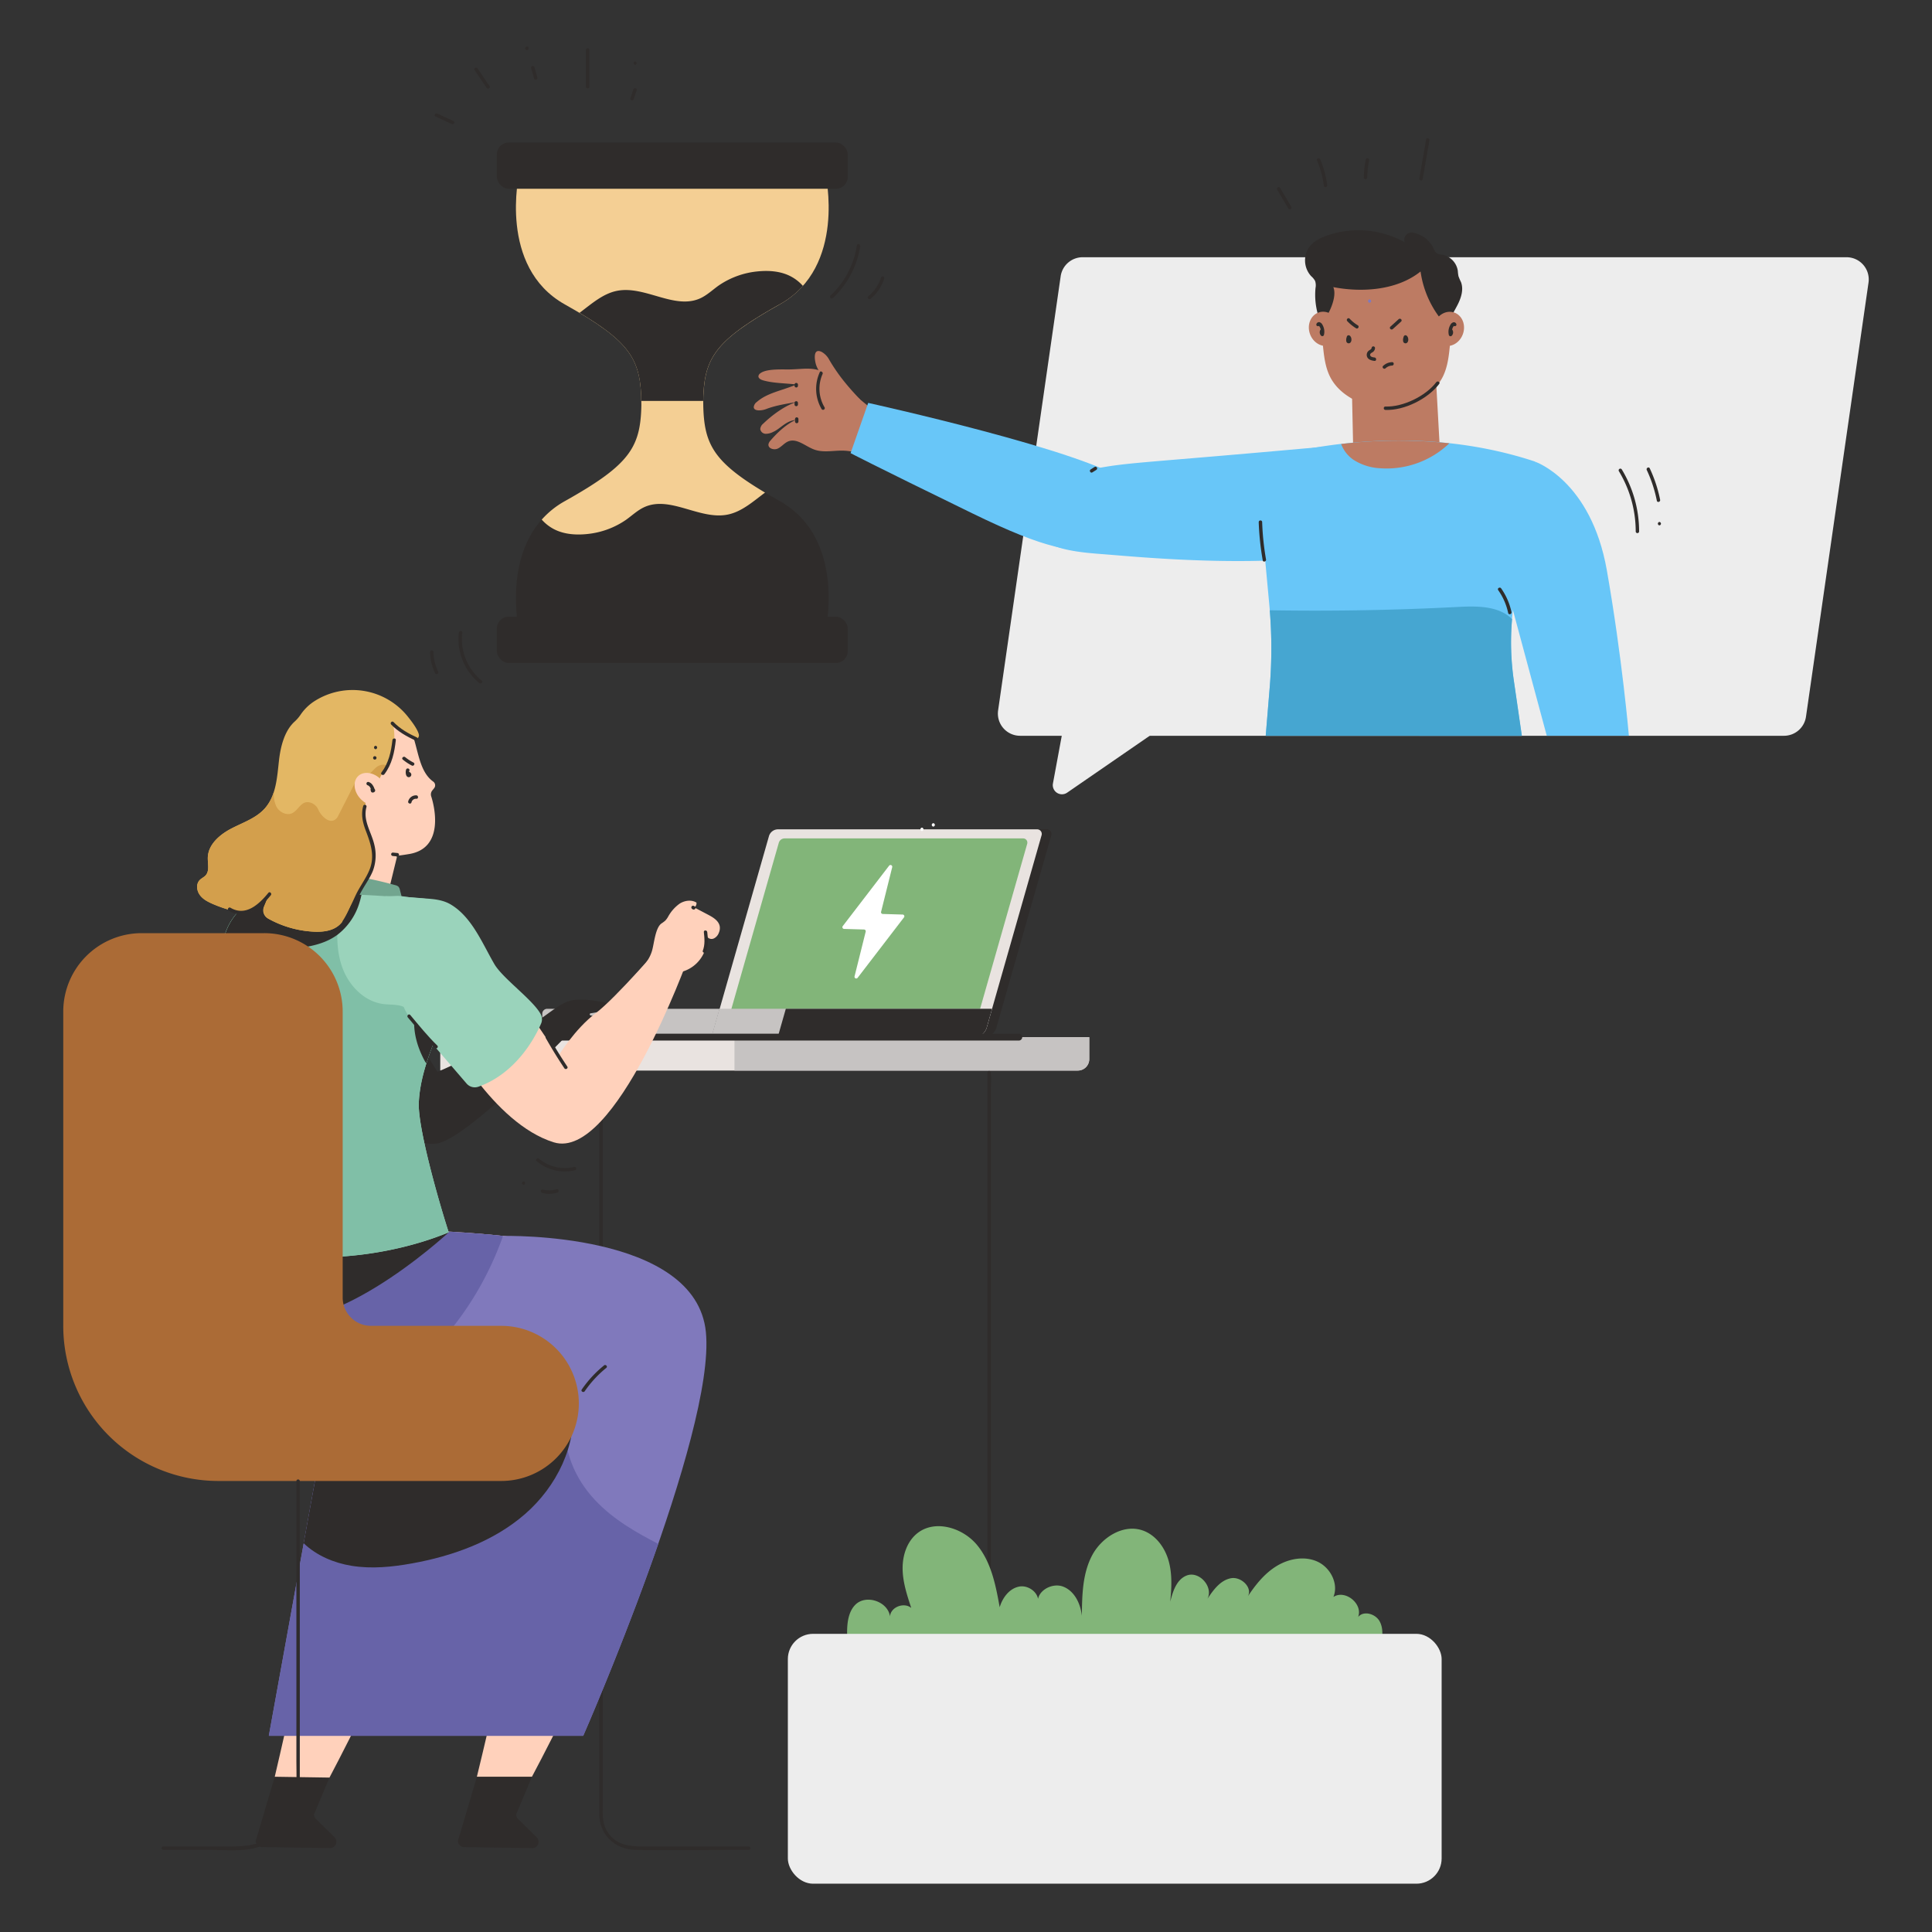 <?xml version="1.0" encoding="UTF-8"?> <svg xmlns="http://www.w3.org/2000/svg" viewBox="0 0 1000 1000"><rect x="0" y="0" width="1000" height="1000" fill="#333333" stroke="none"/><defs><style>.cls-1{fill:#f4cf94;}.cls-2{fill:#2f2c2b;}.cls-3{fill:#ededed;}.cls-4{fill:#ffd1bb;}.cls-5{fill:#e9e3e0;}.cls-6{fill:#c6c3c2;}.cls-7{fill:#82b579;}.cls-8{fill:#8079bc;}.cls-9{fill:#6763a8;}.cls-10{fill:#72a58f;}.cls-11{fill:#9ad3bb;}.cls-12{fill:#80bfa7;}.cls-13{fill:#e3b764;}.cls-14{fill:#d39f4c;}.cls-15{fill:#fff;}.cls-16{fill:#ab6b36;}.cls-17{fill:#68c6f8;}.cls-18{fill:#bd7b63;}.cls-19{fill:#46a6d1;}</style></defs><g id="art"><path class="cls-1" d="M427.24,90l-70.11-3.36v-.87l-9.15.44-9.14-.44v.87L268.72,90s-11.05,48.1,23.58,67.53,39.54,28.3,39.67,51.86h32c.12-23.56,5-32.44,39.66-51.86S427.24,90,427.24,90Z"></path><rect class="cls-2" x="257.17" y="73.76" width="181.62" height="23.95" rx="6.13"></rect><path class="cls-2" d="M409,142.9c-5.19-2.62-11.25-3-17-2.41a42.86,42.86,0,0,0-20.06,7.33c-3.16,2.24-6,5-9.54,6.61-13.33,6-28.59-6.73-43-3.9-7.4,1.46-13.28,6.81-19.44,11.4,27.69,16.49,31.86,25.74,32,47.43h32c.12-23.56,5-32.44,39.66-51.86A46,46,0,0,0,415.59,148,22,22,0,0,0,409,142.9Z"></path><path class="cls-2" d="M268.72,326.92l70.12,3.36v.88l9.14-.44,9.15.44v-.88l70.11-3.36s11.05-48.1-23.58-67.52S364.12,231.1,364,207.53H332c-.13,23.57-5,32.44-39.67,51.87S268.72,326.92,268.72,326.92Z"></path><rect class="cls-2" x="257.17" y="319.18" width="181.62" height="23.95" rx="6.13" transform="translate(695.96 662.32) rotate(180)"></rect><path class="cls-1" d="M286.94,274c5.19,2.62,11.25,3,17,2.41A42.86,42.86,0,0,0,324,269.08c3.16-2.25,6-5,9.54-6.61,13.34-6.05,28.6,6.73,43,3.9,7.4-1.46,13.28-6.82,19.44-11.41-27.69-16.49-31.86-25.73-32-47.43H332c-.13,23.57-5,32.44-39.67,51.87a45.76,45.76,0,0,0-11.93,9.54A22.15,22.15,0,0,0,286.94,274Z"></path><path class="cls-3" d="M545,405.53a4.74,4.74,0,0,0,7.34,4.76l52-35.83L554.16,356Z"></path><path class="cls-2" d="M173.19,951l-9.63-9.48a3.3,3.3,0,0,1-1-2.46l13.67-32.48L145.67,908l-13.32,44.91a3.3,3.3,0,0,0,3.24,3.15l35.24.52A3.3,3.3,0,0,0,173.19,951Z"></path><path class="cls-4" d="M249.12,668.8c-33-32.51-149.7-32.24-149.7-32.24L44.18,622.17c-31.6,130.87,158.89,91,158.89,91s-29.36,33-39.15,102.08c-4.41,31.12-21.71,104.39-21.71,104.39l28.32.43S285.52,704.66,249.12,668.8Z"></path><path class="cls-3" d="M923.39,380.84H528a11.5,11.5,0,0,1-11.38-13.15L549,143a11.51,11.51,0,0,1,11.39-9.86H955.75a11.5,11.5,0,0,1,11.39,13.14L934.77,371A11.51,11.51,0,0,1,923.39,380.84Z"></path><path class="cls-2" d="M310.18,555.2V935.42c0,1.35,0,2.71,0,4.07.34,10.45,8.36,17.77,18.64,18,17.73.39,35.51,0,53.25,0h5.56a.89.89,0,0,0,0-1.77H337.84c-8.87,0-18.32.92-23.68-8-2-3.43-2.21-7-2.21-10.82V563.36c0-2.3.38-5,0-7.24a5.65,5.65,0,0,1,0-.92.89.89,0,0,0-1.77,0Z"></path><path class="cls-5" d="M227.9,536.82H563.79a0,0,0,0,1,0,0v11.39a5.91,5.91,0,0,1-5.91,5.91h-330a0,0,0,0,1,0,0v-17.3a0,0,0,0,1,0,0Z"></path><path class="cls-6" d="M563.79,548.21V536.82H380.16v17.3H557.88A5.92,5.92,0,0,0,563.79,548.21Z"></path><path class="cls-2" d="M509.17,536.82H373.35l29.68-104a4.89,4.89,0,0,1,4.71-3.56H541.88a2.38,2.38,0,0,1,2.29,3l-28.41,99.55A6.86,6.86,0,0,1,509.17,536.82Z"></path><path class="cls-5" d="M504.13,536.82H368.31l29.69-104a4.89,4.89,0,0,1,4.7-3.56H536.85a2.39,2.39,0,0,1,2.29,3l-28.41,99.55A6.87,6.87,0,0,1,504.13,536.82Z"></path><path class="cls-7" d="M499.73,532.12h-124l27.37-95.88a3.13,3.13,0,0,1,3-2.28H529.59a2.18,2.18,0,0,1,2.09,2.77l-25.93,90.85A6.26,6.26,0,0,1,499.73,532.12Z"></path><path class="cls-6" d="M283.24,522.15a2.56,2.56,0,0,0-2.56,2.56v4.54a7.57,7.57,0,0,0,7.57,7.57h80.06l4.19-14.67Z"></path><path class="cls-6" d="M368.31,536.82H504.13a6.87,6.87,0,0,0,6.6-5l2.76-9.7h-141Z"></path><path class="cls-2" d="M510.73,531.85l2.76-9.7H406.74l-4.19,14.67H504.13A6.87,6.87,0,0,0,510.73,531.85Z"></path><path class="cls-2" d="M527.33,535.05H288.25a1.77,1.77,0,0,0,0,3.54H527.33a1.77,1.77,0,0,0,0-3.54Z"></path><path class="cls-2" d="M203.08,574.39s7.21,19.52,22.8,17.53,66.64-55.13,66.64-55.13,6.6,1.47,9.08-1.39,8.56-8.89,4.72-9.7l-.6-.13a.55.55,0,0,1,0-1.09c3.55-.51,8.92-1.49,10.53-3,2.48-2.28-11.8-4.69-18.94-3.92s-13.44,7.75-20.83,11.77c-42.75,23.22-50.07,25.39-50.07,25.39l-10.26-16.44"></path><path class="cls-4" d="M264.62,510.49,289,546.56s8.54-14,19.24-22.06,34.87-36.27,34.87-36.27l13,7.89s-37.8,104.94-69.46,95.15S231,534.86,231,534.86"></path><path class="cls-2" d="M277.81,951l-9.63-9.48a3.26,3.26,0,0,1-1-2.46l13.66-32.48L250.29,908,237,952.93a3.3,3.3,0,0,0,3.24,3.15l35.24.52A3.29,3.29,0,0,0,277.81,951Z"></path><path class="cls-4" d="M354.42,668.8c-33-32.51-149.69-32.24-149.69-32.24l-55.25-14.39c-31.6,130.87,158.89,91,158.89,91s-29.36,33-39.15,102.08c-4.4,31.12-22.39,104.39-22.39,104.39h28.5S390.83,704.66,354.42,668.8Z"></path><path class="cls-8" d="M260.37,639.72s99.83-2.59,105,49.8-63.49,208.92-63.49,208.92H139.14l27-149.05s-94.68-70-40.27-95.56C178,629.33,260.37,639.72,260.37,639.72Z"></path><path class="cls-9" d="M340.72,799.12c-20.8-10.79-50.81-27.64-48.67-68.06l-128.3,31.67L139.14,898.44H301.89S322.83,850.69,340.72,799.12Z"></path><path class="cls-2" d="M163.54,747.38c1.67,1.3,2.63,2,2.63,2l-9,49.39c6.66,6.4,15.67,10.21,24.84,11.69,10.32,1.67,20.9.62,31.2-1.24,21.22-3.83,42.3-11.4,58.56-25.56s27.05-35.69,24.61-57.11Z"></path><path class="cls-9" d="M205.19,714.57c25.5-17.8,44.62-45.06,55.18-74.85-30.36-3.22-55.64-3.16-55.64-3.16l-21.82-5.68c-6,3.33-11.78,6.94-17.37,10.64a131.82,131.82,0,0,0-19.28,15C149.34,691.52,175.09,707.75,205.19,714.57Z"></path><path class="cls-2" d="M232.25,637.86s-66.65,62-101.19,40.72,16.12-47.2,16.12-47.2"></path><polygon class="cls-4" points="178.74 412.93 158.68 480.54 193.08 494.21 205.46 443.53 178.74 412.93"></polygon><path class="cls-10" d="M210.26,473.32,207,460.62a3.7,3.7,0,0,0-.76-1.67,3.65,3.65,0,0,0-1.69-.81,216.2,216.2,0,0,0-38-6.93,4.48,4.48,0,0,0-2.57.28,4.36,4.36,0,0,0-1.5,1.68,103.24,103.24,0,0,0-8.45,17"></path><path class="cls-11" d="M105.1,635.61l7.21-58.47a314.75,314.75,0,0,0,2.13-51.72,270.51,270.51,0,0,1,.7-35.27,30.69,30.69,0,0,1,30.7-27.93c17.9.09,35.82.43,53.67,1.65,11.42.79,38.9-.66,41.41,14.24,1.45,8.57-1.73,19.51-4.07,28.28-5.63,21.09-19.11,42.32-20.08,64.35-.57,12.71,10,50.18,15.48,67.12-16.5,6.88-63.75,22.26-122.21,5.24A6.92,6.92,0,0,1,105.1,635.61Z"></path><path class="cls-12" d="M224.1,540.7c-.73-.9-1.49-1.78-2.3-2.64-2.69-2.84-5.81-5.43-7.47-9-1-2-1.42-4.36-2.88-6.06-2.95-3.42-8.26-2.78-12.75-3.28-9.88-1.12-17.91-9.27-21.38-18.58s-3.12-19.59-1.84-29.45l-52.26.3a30.64,30.64,0,0,0-8.08,18.13,270.51,270.51,0,0,0-.7,35.27,314.75,314.75,0,0,1-2.13,51.72l-2.37,19.17c2,15.67,5.53,31,13.78,44.34a73.52,73.52,0,0,0,4.86,6.88c49.77,9.36,88.95-3.54,103.67-9.67-5.48-16.94-16.05-54.41-15.48-67.12C217.22,560.58,220.33,550.58,224.1,540.7Z"></path><path class="cls-2" d="M186,467.36c.44-1.38.8-2.79,1.1-4.2-13.73-.65-27.49-.87-41.23-.94a30.69,30.69,0,0,0-30.58,26.9,16.06,16.06,0,0,0,4,1.44c8.53,2,17.42,1.44,26.16.87,10.14-.66,20.89-1.53,29.11-7.52A32.74,32.74,0,0,0,186,467.36Z"></path><path class="cls-2" d="M219.68,548.84c-4.2-7.88-6.61-17.11-4.59-25.81l14.36.53c0,1.38-.07,2.75-.14,4.12-3,7.51-6.21,15.05-8.6,22.68A6.36,6.36,0,0,1,219.68,548.84Z"></path><path class="cls-4" d="M214.55,383.49c2.17,7.47,3.4,16.58,9.67,21.05a2.38,2.38,0,0,1,.5,3.41l-1,1.23a3.25,3.25,0,0,0-.53,3c1.88,5.79,6.68,26.78-11.31,29.85-13.13,2.23-27.48,2.95-38.9-4.56-20.83-13.69-30.87-46.79-14.86-67.74C173,350.34,203.73,358,213,378.93A36.33,36.33,0,0,1,214.55,383.49Z"></path><path class="cls-13" d="M211.49,371.42a36.6,36.6,0,0,0-49.29-8.13,25,25,0,0,0-6.54,6.52,19.56,19.56,0,0,1-3.07,3.6c-5.23,4.67-7.31,12.68-8.16,19.94-1,8.78-1.44,18.39-7.28,25-4.49,5.1-11.29,7.33-17.33,10.46s-12.06,8.26-12.25,15.05c-.09,3.2,1,6.89-1.15,9.25-.86.93-2.09,1.44-3,2.35-2,2-1.66,5.39-.06,7.66s4,3.5,6.39,4.58a68.27,68.27,0,0,0,10.94,3.76c3.3.83,7,1.46,10-.1,3.46-1.76,5.15-5.86,8.41-8l-2.47,5.95a4.81,4.81,0,0,0,2,6.05,53.94,53.94,0,0,0,23.55,6.85c4.74.25,9.9-.29,13.42-3.48,3-2.72,4.25-6.83,6.14-10.42,2.8-5.32,7.19-9.72,9.69-15.18a25.19,25.19,0,0,0,1.66-16c-1-4.37-3.13-8.41-4-12.81a22.54,22.54,0,0,1,2.41-15.1,3,3,0,0,1,1.44-1.5c.54-.2,1.15-.1,1.69-.28,1.62-.56,1.41-2.86,1.85-4.52a10.53,10.53,0,0,1,1.89-3.31,31.51,31.51,0,0,0,5.11-24.51c1.85,1.15,7.15,6.19,10.73,7.41a2,2,0,0,0,2.56-2.46C216,377,212.29,372.45,211.49,371.42Z"></path><path class="cls-14" d="M194.65,397.25c-1.79,1.52-3.15,3.68-5.36,4.48a29.18,29.18,0,0,0-3.23.93,7.47,7.47,0,0,0-2.86,3.57L175,422.38a5.53,5.53,0,0,1-.79,1.18c-3.33,3.67-8-1.21-9.42-4.41a6.49,6.49,0,0,0-3.5-3.5c-6.7-2.65-6.89,7.23-13.6,5.51a7.37,7.37,0,0,1-4.67-3.77,14.66,14.66,0,0,1-1.21-7.79,23.47,23.47,0,0,1-4.68,8.78c-4.49,5.1-11.29,7.33-17.33,10.46s-12.06,8.26-12.25,15.05c-.09,3.2,1,6.89-1.15,9.25-.86.93-2.09,1.44-3,2.35-2,2-1.66,5.39-.06,7.66s4,3.5,6.39,4.58a68,68,0,0,0,11,3.76c3.29.83,7,1.46,10-.1,3.46-1.76,5.15-5.86,8.41-8-.77,1.86-1.55,3.73-2.32,5.6a5.27,5.27,0,0,0,2.34,6.65,53.89,53.89,0,0,0,23.1,6.6c4.74.25,9.9-.29,13.42-3.48,3-2.72,4.25-6.83,6.14-10.42,2.8-5.32,7.19-9.72,9.69-15.18a25.19,25.19,0,0,0,1.66-16c-1-4.37-3.13-8.41-4-12.81a22.54,22.54,0,0,1,2.41-15.1,3,3,0,0,1,1.44-1.5c.54-.2,1.15-.1,1.69-.28,1.62-.56,1.41-2.86,1.85-4.52a10.53,10.53,0,0,1,1.89-3.31,30.81,30.81,0,0,0,2-3.19C199,395.18,196.28,395.87,194.65,397.25Z"></path><ellipse class="cls-4" cx="191.97" cy="408.55" rx="7.29" ry="9.5" transform="translate(-230.26 248.9) rotate(-44.12)"></ellipse><path class="cls-2" d="M190.33,406.45a2.6,2.6,0,0,1,1.36,1.33c.33.56.48,1.3.85,1.81s1.48.62,1.61-.21a1.32,1.32,0,0,0,0-.56.9.9,0,0,0-1.62-.21c-.1.16,0,.1.32-.16l.86.65-.19-.7a.89.89,0,0,0-1.71.47l.19.7a.92.92,0,0,0,.85.65,1.24,1.24,0,0,0,1.21-.72l-1.62-.21v-.38l1.61-.21a7.16,7.16,0,0,1-.47-1.09,8.4,8.4,0,0,0-.7-1.24,4,4,0,0,0-2.09-1.62.88.88,0,0,0-.47,1.7Z"></path><path class="cls-2" d="M210.19,398.36c-.37,1.15-.34,3.95,1.46,3.91a1.34,1.34,0,0,0,1.25-1.42,1.53,1.53,0,0,0-1.66-1.33c-1.13.07-1.14,1.83,0,1.77.36,0,.45-.24.28-.8l.44.12c-.15-.08-.19-.5-.21-.68a2.58,2.58,0,0,1,.15-1.1c.35-1.08-1.36-1.55-1.71-.47Z"></path><path class="cls-15" d="M477.19,430.15a.89.89,0,0,0,0-1.77.89.89,0,0,0,0,1.77Z"></path><path class="cls-15" d="M483.08,427.85a.89.89,0,0,0,0-1.77.89.89,0,0,0,0,1.77Z"></path><path class="cls-2" d="M312.59,706.79a58.61,58.61,0,0,0-11.47,12.42c-.64.94.89,1.82,1.53.89A57.22,57.22,0,0,1,313.84,708c.88-.72-.37-2-1.25-1.25Z"></path><path class="cls-11" d="M199.51,463.87c8.07,0,4.52-.59,12.51.55,7.1,1,15,0,21.29,3.74,11,6.54,16.39,20.25,22.56,30.83,4.33,7.43,19.75,18.31,23.94,25.83a5.66,5.66,0,0,1,.25,5c-3,7-12.81,25.69-32.46,32.67a5.61,5.61,0,0,1-6.12-1.67L212.8,527.47a22.55,22.55,0,0,1-5.2-11.27Z"></path><path class="cls-2" d="M203.35,443.06l2.3.23a.9.9,0,0,0,.88-.89.91.91,0,0,0-.88-.88l-2.3-.23a.89.89,0,0,0-.89.88.91.91,0,0,0,.89.89Z"></path><path class="cls-2" d="M282.45,537.23q4.53,8,9.66,15.7c.63.94,2.16.06,1.52-.89q-5.13-7.66-9.65-15.7a.89.89,0,0,0-1.53.89Z"></path><path class="cls-4" d="M326,508.12c4.19-5.87,9.53-9.18,11.52-16.12,1.06-3.7,1.68-11.63,4.76-13.95a20,20,0,0,0,2-1.48,10,10,0,0,0,1.52-2.06,20.23,20.23,0,0,1,6-6.8c2.58-1.63,6.08-2.14,8.68-.54a2.53,2.53,0,0,1-1.12,2.52l7.2,3.79c2.63,1.38,5.57,3.18,6,6.13a6.08,6.08,0,0,1-.48,3.17,5.17,5.17,0,0,1-2.68,3,2.85,2.85,0,0,1-3.54-1.15,17.69,17.69,0,0,1-19.83,18.86"></path><path class="cls-2" d="M211.09,526.61c4.54,5.37,8.95,10.91,14,15.81.82.79,2.07-.46,1.25-1.25-5.06-4.9-9.47-10.44-14-15.81-.74-.87-2,.38-1.25,1.25Z"></path><path class="cls-2" d="M511.1,555.2V935.42c0,1.35-.05,2.71,0,4.07.33,10.45,8.35,17.77,18.63,18,17.73.39,35.51,0,53.25,0h5.56a.89.89,0,0,0,0-1.77H538.75c-8.86,0-18.32.92-23.67-8-2.05-3.43-2.22-7-2.22-10.82V563.36c0-2.3.39-5,0-7.24a5.65,5.65,0,0,1,0-.92.88.88,0,0,0-1.76,0Z"></path><path class="cls-16" d="M259.45,686.25H192a14.63,14.63,0,0,1-14.63-14.63v-148A40.59,40.59,0,0,0,136.76,483H73.34a40.6,40.6,0,0,0-40.6,40.6V686.25h0a80.3,80.3,0,0,0,80.3,80.3H259.45A40.16,40.16,0,0,0,299.6,726.4h0A40.16,40.16,0,0,0,259.45,686.25Z"></path><path class="cls-2" d="M153.41,766.55V910.73c0,13.79,1.52,28.17-10.41,38.19-9.37,7.88-20.89,6.79-32.25,6.79H84.44a.89.89,0,0,0,0,1.77h23.41c7.93,0,16.92,1,24.67-1.1a31.16,31.16,0,0,0,22.58-27.71c.22-3.24.08-6.53.08-9.77V766.55a.89.89,0,0,0-1.77,0Z"></path><path class="cls-2" d="M364.31,482.44c.36,3.26.66,6.5-.53,9.63-.41,1.07,1.3,1.53,1.7.47,1.25-3.27,1-6.69.59-10.1-.12-1.12-1.89-1.13-1.76,0Z"></path><path class="cls-2" d="M359.34,469.05c.09.11.09.1,0,0a.89.89,0,0,0-1.25,0,.91.91,0,0,0,0,1.25,1.35,1.35,0,0,0,.79.47c1.11.22,1.59-1.48.47-1.7Z"></path><path class="cls-2" d="M297.19,604A20.79,20.79,0,0,1,279,599.76c-.87-.72-2.12.52-1.24,1.25a22.66,22.66,0,0,0,19.88,4.69c1.1-.25.64-2-.47-1.7Z"></path><path class="cls-2" d="M288,615.55a12,12,0,0,1-7,.16.88.88,0,0,0-.47,1.7,13.62,13.62,0,0,0,8-.16c1.08-.35.62-2-.47-1.7Z"></path><path class="cls-2" d="M271,613.3a.89.89,0,0,0,0-1.77.89.89,0,0,0,0,1.77Z"></path><path class="cls-2" d="M208.49,393.16a26.3,26.3,0,0,0,4.66,3.08c1,.52,1.9-1,.89-1.53a24.41,24.41,0,0,1-4.3-2.8c-.88-.71-2.14.53-1.25,1.25Z"></path><path class="cls-2" d="M215.52,411.67a4.13,4.13,0,0,0-4.24,3.16c-.25,1.11,1.45,1.58,1.7.47a2.38,2.38,0,0,1,2.54-1.86c1.13.09,1.13-1.68,0-1.77Z"></path><path class="cls-7" d="M442.44,861.75a38.81,38.81,0,0,1-3.82-20.66c.35-3.82,1.4-7.79,4.12-10.5,5.54-5.52,16.9-1.65,17.92,6.11.28-4.88,7.24-7.57,11-4.43-2.18-6.6-4.39-13.32-4.47-20.27s2.29-14.28,7.79-18.53c9.14-7.08,23.36-2.7,30.73,6.21s9.68,20.85,11.73,32.23c1.44-4.94,5-9.7,10.05-10.69s10.91,3.62,9.72,8.63c-.87-6.24,7.21-10.88,13.09-8.61s9,8.85,9.67,15.11c.1-10.59.31-21.64,5.18-31.05s16-16.51,26-13.24c6.84,2.22,11.66,8.68,13.66,15.58s1.61,14.26.9,21.42c1.34-5.44,3.36-11.66,8.61-13.61,6.5-2.41,13.86,6,10.64,12.1,3.07-4.6,6.69-9.6,12.13-10.65s11.73,5.19,8.55,9.72c4.08-6.17,8.79-12.14,15.08-16s14.44-5.4,21.17-2.33,11.08,11.45,8.28,18.29c6.09-4,15.42,3.61,12.79,10.38,2.8-3.43,8.9-1.72,11.08,2.14s1.55,8.65.52,13a86,86,0,0,1-49.42,58.17c-18.27,7.7-38.81,8.74-58.48,6.19s-38.7-8.52-57.62-14.47L504.3,887.84"></path><rect class="cls-3" x="407.79" y="845.67" width="338.4" height="129.33" rx="13.06"></rect><path class="cls-2" d="M202.45,375c3.45,3.61,8,6.16,12.51,8.27,1,.48,1.92-1,.89-1.53-4.35-2-8.81-4.49-12.15-8-.79-.82-2,.43-1.25,1.25Z"></path><path class="cls-2" d="M203.12,383.06c-.67,6-1.94,11.9-5.7,16.81-.69.9.85,1.78,1.53.89,3.94-5.15,5.23-11.38,5.93-17.7.13-1.13-1.64-1.12-1.76,0Z"></path><path class="cls-2" d="M194.4,387.79a.89.89,0,0,0,0-1.77.89.89,0,0,0,0,1.77Z"></path><path class="cls-2" d="M194,393.16a.88.88,0,0,0,0-1.76.88.88,0,0,0,0,1.76Z"></path><path class="cls-2" d="M188,417.2c-1.25,4.5-.25,8.61,1.38,12.89,2.47,6.49,4.68,12.89,2,19.78-1.78,4.61-5,8.72-7.16,13.24s-4.08,9.27-6.81,13.53c-.62,1,.91,1.85,1.52.89,2.88-4.47,4.87-9.43,7.14-14.22,2.07-4.35,5.25-8.28,7-12.73a22.94,22.94,0,0,0,.67-13.4c-1.54-6.64-6-12.42-4.05-19.51a.88.88,0,0,0-1.7-.47Z"></path><path class="cls-2" d="M118.33,471.37c8.72,5.25,16.42-1.33,21.84-8,.72-.87-.53-2.13-1.25-1.25-4.79,5.86-11.74,12.47-19.7,7.68a.89.89,0,0,0-.89,1.53Z"></path><path class="cls-17" d="M794.63,239s28.89,9.76,37.07,56.18c7.91,44.94,11.41,85.66,11.41,85.66h-42.5l-26.48-98.32Z"></path><polygon class="cls-18" points="742.41 180.75 745.9 243.99 700.7 245.57 699.51 190.91 742.41 180.75"></polygon><path class="cls-18" d="M749.59,142c-2.64-7.31-9.06-11-16.57-13.4a52.13,52.13,0,0,0-20.62-2c-12,1.17-25.3,5.17-27.56,18.58-.78,4.59-.6,9.34-.73,14a160,160,0,0,0,.84,21.67c.55,5.09,1.38,10.27,3.81,14.78,3.26,6,8.8,10,15.14,12.78,1.66.73,3.38,1.39,5.13,2a26.38,26.38,0,0,0,17.15,0c1.75-.6,3.47-1.25,5.14-2,6.34-2.81,11.88-6.74,15.14-12.78,2.43-4.51,3.26-9.69,3.8-14.78a159.85,159.85,0,0,0,.91-18.43c0-5.78.4-12-.8-17.64A19.78,19.78,0,0,0,749.59,142Z"></path><path class="cls-2" d="M682.77,164.7a37,37,0,0,1-1.86-15.63,7.14,7.14,0,0,0-.23-3.68,9,9,0,0,0-2-2.42,12.07,12.07,0,0,1-.94-15.2c2.21-2.92,5.64-4.63,9.09-5.85A49.64,49.64,0,0,1,727,125.33h0a3.8,3.8,0,0,1,4.33-4.91A14.85,14.85,0,0,1,742,128.51a5.89,5.89,0,0,0,1.69,2.61,6.52,6.52,0,0,0,2.75.71,10,10,0,0,1,8.11,8.28,24.21,24.21,0,0,0,.35,2.84A30,30,0,0,0,756.2,146c1.49,3.88.06,8.25-1.84,11.94s-4.32,7.27-4.92,11.39a51.36,51.36,0,0,1-14.16-28.81c-12.69,10.18-31.34,10.78-45.16,8.09,2.17,5.19-2.54,14.35-4.87,17.19"></path><ellipse class="cls-18" cx="685.48" cy="170.23" rx="7.9" ry="8.97" transform="translate(-17.71 236.47) rotate(-19.33)"></ellipse><ellipse class="cls-18" cx="749.73" cy="170.23" rx="8.97" ry="7.9" transform="translate(340.96 821.36) rotate(-70.67)"></ellipse><path class="cls-2" d="M683.1,168.26l.08-.24-.4.53c-.17.11.15.36.29.61a5.44,5.44,0,0,1,.5,1.25,5.29,5.29,0,0,1,0,2.47l1.48-.39a.67.67,0,0,1-.06-.93c.71-.88-.53-2.13-1.25-1.25a2.49,2.49,0,0,0,.06,3.43.88.88,0,0,0,1.47-.39,7,7,0,0,0-.77-5.23,2.5,2.5,0,0,0-1.56-1.36,1.38,1.38,0,0,0-1.56,1c-.39,1.07,1.32,1.53,1.71.47Z"></path><path class="cls-2" d="M753.82,167.79a1.39,1.39,0,0,0-1.43-1,2.43,2.43,0,0,0-1.68,1.38,7,7,0,0,0-.78,5.23.89.89,0,0,0,1.48.39,2.49,2.49,0,0,0,.06-3.43c-.72-.88-2,.37-1.25,1.25a.69.69,0,0,1-.06.93l1.48.39a5.16,5.16,0,0,1,0-2.47,5.39,5.39,0,0,1,.41-1.1c.15-.27.53-.66.38-.76L752,168l.09.24c.39,1.06,2.09.6,1.7-.47Z"></path><path class="cls-2" d="M697.08,174.43a4,4,0,0,0-.2,2.37,1.25,1.25,0,0,0,1.8.75c1.2-.74,1-3,0-3.78s-2.11.5-1.25,1.25a.74.74,0,0,1,.25.58c0,.1,0,.47,0,.46l.45-.12.41.28s0,0,0-.08a2.16,2.16,0,0,0,0-.44,3.61,3.61,0,0,1,.2-.8c.36-1.08-1.34-1.55-1.7-.47Z"></path><path class="cls-2" d="M726.5,174.43a4.09,4.09,0,0,0-.2,2.37,1.25,1.25,0,0,0,1.8.75c1.2-.74,1-3,0-3.78s-2.1.5-1.25,1.25a.74.74,0,0,1,.25.58c0,.1,0,.47,0,.46l.45-.12.41.28s0,0,0-.08a2.16,2.16,0,0,0,0-.44,5.2,5.2,0,0,1,.2-.8c.37-1.08-1.34-1.55-1.7-.47Z"></path><path class="cls-2" d="M709.94,180.08c0,.75-1.36,1.19-1.81,1.74a2.81,2.81,0,0,0-.69,2.22c.29,2,2.3,2.58,4,2.76,1.13.11,1.12-1.66,0-1.77-.72-.08-2-.25-2.23-1.13s.75-1.28,1.34-1.66a2.67,2.67,0,0,0,1.16-2.16.89.89,0,0,0-1.77,0Z"></path><path class="cls-17" d="M650.14,238.94s70.23-24.6,144.49,0l-11,72.83a138.32,138.32,0,0,0-.1,40.58l4.14,28.49H655.13l2.09-25.33a242.92,242.92,0,0,0-.21-42.3Z"></path><path class="cls-19" d="M783.58,352.35a138.36,138.36,0,0,1-.93-31.89c-6.89-6.91-18.1-6.82-27.94-6.31q-48.69,2.53-97.48,1.73a242.77,242.77,0,0,1,0,39.63l-2.09,25.33H787.72Z"></path><path class="cls-2" d="M717.08,212.18c9.78.37,22-5.73,27.86-13.47.68-.91-.85-1.79-1.53-.89-5.42,7.18-17.24,12.94-26.33,12.6-1.14,0-1.13,1.72,0,1.76Z"></path><path class="cls-2" d="M720.54,187.45a7.06,7.06,0,0,0-4.63,1.93c-.84.77.41,2,1.24,1.25a5.23,5.23,0,0,1,3.39-1.41c1.13-.05,1.13-1.82,0-1.77Z"></path><path class="cls-8" d="M708.9,156.71a.89.89,0,0,0,0-1.77.89.89,0,0,0,0,1.77Z"></path><path class="cls-2" d="M848.4,275.07A62,62,0,0,0,839.45,243a.88.88,0,0,0-1.52.89,60.33,60.33,0,0,1,8.71,31.17.88.88,0,0,0,1.76,0Z"></path><path class="cls-2" d="M859.28,258.7a70.85,70.85,0,0,0-5.38-16.3c-.48-1-2-.14-1.53.89a69.37,69.37,0,0,1,5.21,15.88c.22,1.11,1.92.64,1.7-.47Z"></path><path class="cls-2" d="M858.91,271.93a.89.89,0,0,0,0-1.77.89.89,0,0,0,0,1.77Z"></path><path class="cls-2" d="M697.34,166.22a22.22,22.22,0,0,0,4.56,3.69c1,.59,1.86-.94.89-1.53a20,20,0,0,1-4.2-3.41c-.79-.83-2,.42-1.25,1.25Z"></path><path class="cls-2" d="M720.91,170.33l4.3-3.89c.85-.76-.41-2-1.25-1.25l-4.3,3.89c-.84.77.41,2,1.25,1.25Z"></path><path class="cls-18" d="M390.14,210.71a3.76,3.76,0,0,1,1.62-2.68c5.39-4.69,12.46-5.68,20.52-9-5.53-.71-12-.61-17.32-2.17-1.15-.33-2.54-1.05-2.39-2.24a2.29,2.29,0,0,1,1-1.42c3.32-2.54,11.79-1.86,16-2,7.6-.26,11.59-1.38,18.35,2.11a44.46,44.46,0,0,1,7.81,5.58l16.35,13.56-.18,26.07a27.52,27.52,0,0,0-15.69-5.27c-4.94-.09-10.07,1.14-14.71-.54s-9-6.05-13.49-4.25c-2,.81-3.42,2.74-5.39,3.7s-5.16,0-4.86-2.22a3.85,3.85,0,0,1,1-1.86c3.47-4.06,8.29-8.63,13.2-10.74-5.27.46-8,4.57-11.75,6.2a8.43,8.43,0,0,1-3.9,1,2.91,2.91,0,0,1-2.8-2.44,4.06,4.06,0,0,1,1.59-2.87c4.54-4.38,11.5-9.57,17.57-11.25-5.25,1-10.77,1.69-16.29,3.81C394.3,212.57,390.19,213,390.14,210.71Z"></path><path class="cls-18" d="M445.46,207.05c-6.42-6.73-11.47-12.68-16.24-20.81a10,10,0,0,0-3.93-4.1c-4.68-2.25-3.67,4.37-2.85,6.85a17.33,17.33,0,0,0,2,3.85l5.9,9.14"></path><path class="cls-17" d="M567.31,242.5c17.53-3.32,24.11-2.78,115.89-11.09l41.39,32.15a26.22,26.22,0,0,1-19.93,21.55c-47.38,9.62-111.4,3.51-132,1.87-11.41-.91-32.23-1.93-37-12.33-4.06-8.78,11.09-19,18.57-25.16S557.81,244.3,567.31,242.5Z"></path><path class="cls-17" d="M590.3,256c6.32,12.63-2.46,27.68-16.54,28.71-19,1.39-31.48,0-70.6-19.06-53.33-26-62.9-31.11-62.9-31.11l9.12-26s114.53,25.23,133.94,40.94C588,253.33,588.38,252.18,590.3,256Z"></path><path class="cls-2" d="M565.4,244.5l2.05-1.28c1-.61.07-2.13-.9-1.53l-2,1.28c-1,.6-.08,2.13.89,1.53Z"></path><path class="cls-2" d="M651.51,270.24a140.1,140.1,0,0,0,2.08,19.8c.2,1.11,1.9.64,1.7-.47a139.38,139.38,0,0,1-2-19.33c0-1.13-1.8-1.14-1.76,0Z"></path><path class="cls-2" d="M775.45,305.44a31.81,31.81,0,0,1,5.18,11.84c.23,1.11,1.94.64,1.7-.47A33.09,33.09,0,0,0,777,304.55c-.65-.93-2.18-.05-1.52.89Z"></path><path class="cls-18" d="M700.58,238a28.08,28.08,0,0,0,13.52,4.35,47,47,0,0,0,36.08-12.9,251.86,251.86,0,0,0-56,.37A17,17,0,0,0,700.58,238Z"></path><path class="cls-2" d="M424.29,192.71a20.69,20.69,0,0,0,1,19.06.89.89,0,0,0,1.53-.89,18.8,18.8,0,0,1-1.06-17.28c.45-1-1.07-1.93-1.52-.89Z"></path><path class="cls-2" d="M411.25,199v.77a.89.89,0,0,0,1.77,0V199a.89.89,0,0,0-1.77,0Z"></path><path class="cls-2" d="M411.25,208.45v1a.89.89,0,0,0,1.77,0v-1a.89.89,0,0,0-1.77,0Z"></path><path class="cls-2" d="M411.51,216.89v1.28a.88.88,0,0,0,1.76,0v-1.28a.88.88,0,0,0-1.76,0Z"></path><path class="cls-2" d="M661.09,98.17l5.75,9.79a.89.89,0,0,0,1.53-.89l-5.76-9.79a.88.88,0,0,0-1.52.89Z"></path><path class="cls-2" d="M681.69,83a53.05,53.05,0,0,1,3.57,13.21c.15,1.13,1.86.65,1.7-.47a52.74,52.74,0,0,0-3.57-13.21c-.43-1-2.14-.58-1.7.47Z"></path><path class="cls-2" d="M706.91,82.49a52.12,52.12,0,0,0-1,9.48.89.89,0,0,0,1.77,0,49.59,49.59,0,0,1,1-9c.23-1.11-1.47-1.58-1.7-.47Z"></path><path class="cls-2" d="M738.17,72.17l-3.52,20.14c-.19,1.11,1.51,1.59,1.71.47l3.51-20.14c.19-1.12-1.51-1.59-1.7-.47Z"></path><path class="cls-15" d="M467.22,473.37l-10.32-.3a.9.9,0,0,1-.85-1.12l5.76-23.11a.91.91,0,0,0-1.6-.77l-24,31.28a.91.91,0,0,0,.69,1.46l10.33.3a.9.9,0,0,1,.85,1.12l-5.76,23.11a.9.9,0,0,0,1.59.77l24-31.28A.91.91,0,0,0,467.22,473.37Z"></path><path class="cls-2" d="M225.43,60.3l8.42,3.89c1,.47,1.92-1,.89-1.53l-8.42-3.89c-1-.47-1.92,1-.89,1.53Z"></path><path class="cls-2" d="M245.66,36.31l6.21,9.16c.64.94,2.17.05,1.53-.89l-6.22-9.16c-.63-.94-2.16-.05-1.52.89Z"></path><path class="cls-2" d="M274.91,35.21l1.54,5.38a.88.88,0,0,0,1.7-.47l-1.53-5.38a.89.89,0,0,0-1.71.47Z"></path><path class="cls-2" d="M272.69,25.88a.88.88,0,0,0,0-1.76.88.88,0,0,0,0,1.76Z"></path><path class="cls-2" d="M303.28,25.77V45a.89.89,0,0,0,1.77,0V25.77a.89.89,0,0,0-1.77,0Z"></path><path class="cls-2" d="M328,51.33l1.54-4.6c.36-1.08-1.35-1.55-1.71-.47l-1.53,4.6c-.36,1.08,1.34,1.55,1.7.47Z"></path><path class="cls-2" d="M328.73,33.56a.89.89,0,0,0,0-1.77.89.89,0,0,0,0,1.77Z"></path><path class="cls-2" d="M443.53,126.92A44.8,44.8,0,0,1,429.87,153c-.83.78.42,2,1.25,1.25a46.28,46.28,0,0,0,14.12-26.84c.17-1.11-1.53-1.59-1.71-.47Z"></path><path class="cls-2" d="M456,143.71a20.62,20.62,0,0,1-6.57,9.65c-.88.73.38,2,1.25,1.25a22.24,22.24,0,0,0,7-10.43c.35-1.08-1.35-1.55-1.7-.47Z"></path><path class="cls-2" d="M237.5,327.45a29.39,29.39,0,0,0,10.63,26.12c.87.71,2.12-.53,1.25-1.25a27.77,27.77,0,0,1-10.11-24.87c.12-1.13-1.65-1.12-1.77,0Z"></path><path class="cls-2" d="M222.6,337.4a25.8,25.8,0,0,0,2.66,11.11c.51,1,2,.13,1.53-.89a23.51,23.51,0,0,1-2.42-10.22.89.89,0,0,0-1.77,0Z"></path></g></svg> 